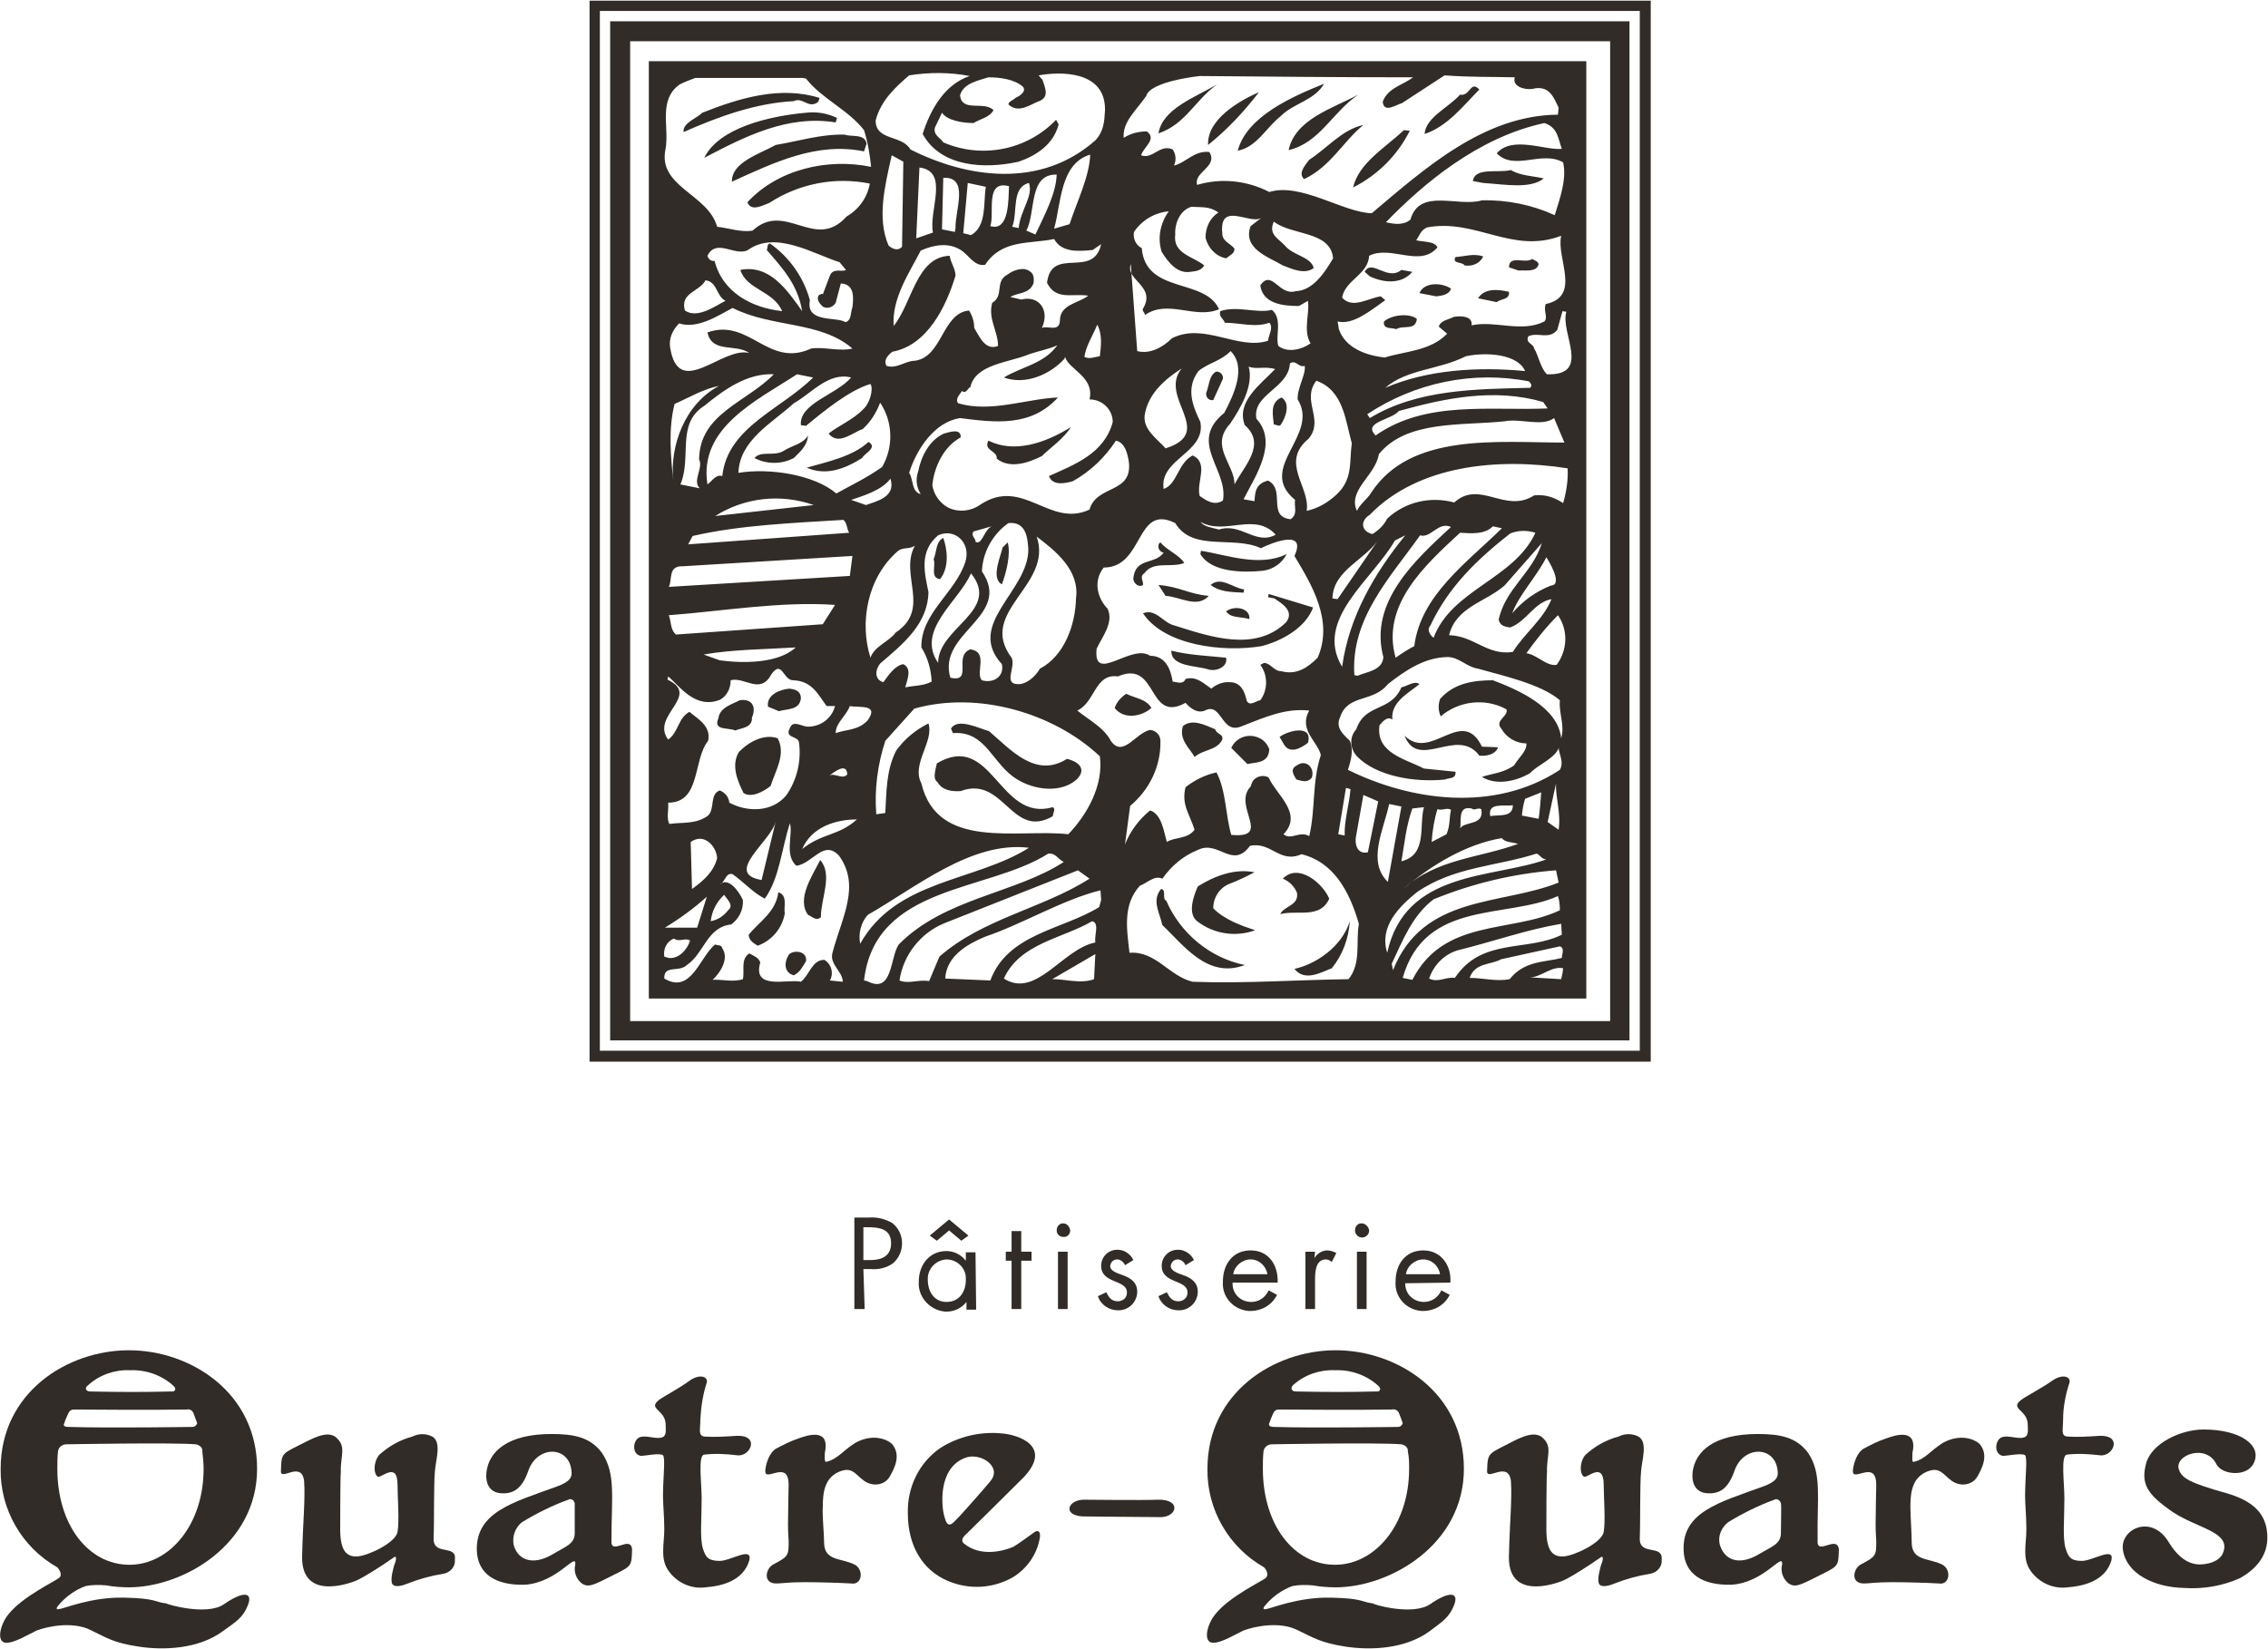 <?xml version="1.0" encoding="utf-8"?>
<!-- Generator: Adobe Illustrator 27.6.1, SVG Export Plug-In . SVG Version: 6.00 Build 0)  -->
<svg version="1.1" id="_レイヤー_1" xmlns="http://www.w3.org/2000/svg" xmlns:xlink="http://www.w3.org/1999/xlink" x="0px"
	 y="0px" viewBox="0 0 352 256" style="enable-background:new 0 0 352 256;" xml:space="preserve">
<style type="text/css">
	.st0{fill-rule:evenodd;clip-rule:evenodd;fill:#312C27;}
	.st1{fill:#312C27;}
</style>
<g id="logo_footer">
	<path id="_パス_12" class="st0" d="M107.1,146c-0.4,1.4-1.8,2.9-3.3,2.7l-0.7-0.2c-0.2-1.2,0.4-2.4,1.5-2.8
		C105.5,146.3,106.3,145.5,107.1,146 M125.1,149.2c-0.5,0.8-0.9,1.7-1.9,2.2c-1.5-0.4-1.6-2-0.7-3.3
		C123.4,147.4,125.3,147.7,125.1,149.2L125.1,149.2z M103.2,144c2.3-1.4,4.5-3,6.5-4.8l-1.5,4.8H103.2z M113,141.3
		c-0.7,0.9-1.6,1.5-2.7,1.7c0.2-1.6,0.9-3,2.1-4.1C112.8,139.6,114,140.5,113,141.3L113,141.3L113,141.3z M121.8,141.8
		c-0.4,2.3-2,4.2-4.2,5c-0.7-0.4-1.4-0.9-1.4-1.7c1.7-2.1,4.2-3.5,4.6-6.6C122.3,139,121.6,140.7,121.8,141.8L121.8,141.8z
		 M111.3,133.2c-0.5,2.1-2.1,3.5-3.9,4.8l-0.2-7.3C109.3,129.2,111.2,131.4,111.3,133.2L111.3,133.2z M127.4,142.4
		c-0.8,0.6-1.3-0.1-2-0.4c-1.8-2.5,0.7-6.1,1.9-8.5C129.3,135.8,127.4,139.4,127.4,142.4L127.4,142.4z M118.2,136.6
		c-6-1,1.5-6,2.2-9.1L118.2,136.6z M123.6,134.4c2.6-0.4,4.2-4.1,6.6-1.6c3.4,4.7,0.5,9.5-1,15.1c-0.5,1.8,1.6,2.9,1.6,4.5l-2-0.2
		c0.6-1,0.3-2.4-0.7-3.1c-0.1-0.1-0.2-0.1-0.3-0.1c-1.8,0.1-2.2,2.4-3.5,3.4c-2-0.5-7.6,1.4-6.3-3c-0.3-0.8-1-1-1.7-1.4
		c-1.4,0.9-0.7,2.6-1,4c-1.5,0.5-3.2,0-4.7,0.1c1.2-1.1,2.6-3.3,1.5-4.9c-0.1-0.6-0.8-0.4-1.1-0.6c-2.4,1.9-3.7,7.8-7.9,5.3
		c-0.1-2.2,2.3-0.9,3.5-2.1c2.7-1.8,3.1-5.9,6.9-6.3c1.2-0.9,1.9-2.3,1.8-3.8c-0.7-1.5-2.3-3.6-3.6-2.4c0.9-0.4,0.9-1.9,2-1.6
		c1.6,1.1,3.2,2.9,5,3.8c2.3-3.2,2.6-7.8,3.9-11.7C123.1,129.6,121.7,132.7,123.6,134.4L123.6,134.4L123.6,134.4z M133,127.2
		c-2.9,2.6-5.4,2.1-8.5,4.6C126,128.3,129.8,127.2,133,127.2C133,127.2,133,127.2,133,127.2z M241.6,103.2c-1.5,0.3-3.1-1.6-4.7-1.8
		c1.5-2.1,3.1-4.1,4.9-5.9C243.4,97.8,243.3,100.9,241.6,103.2C241.6,103.2,241.6,103.2,241.6,103.2z M206.8,92.9
		c0.1-4.5,5.3-6,7.4-9.5l-6.6,9.6L206.8,92.9L206.8,92.9L206.8,92.9z M208.3,103.5c-4.4-7.3,4.7-13.5,8.2-19.6l1.6-0.8
		C213.4,88.9,209.4,95.6,208.3,103.5L208.3,103.5z M240.7,90.9c-2.3,0.9-4.4,2.4-6,4.3c1-2.8,3.8-5.7,5.3-8.7
		C240,86.5,242.8,90.8,240.7,90.9C240.7,90.9,240.7,90.9,240.7,90.9z M225.2,81.8c-5.4,5-12.8,11.6-10.5,20.2
		c-0.1,2.1-2.7,2.3-4,2.9l-0.5-0.1c-0.6-8.8,5.6-15.2,10.2-21.7C222.1,83.6,223.2,80.9,225.2,81.8C225.2,81.8,225.2,81.8,225.2,81.8
		z M232.6,96.2c0.2,0.9,0.9,1.1,1.8,1.2c2.6-1,3.7-3.9,6.4-4.4c-1.3,3.2-4.2,5.3-6,8.2c-4,0.6-6-2.5-9.9-2.6
		c1.1-4.4,5.6-5.1,8.6-7.7l5.8-6.6C237.9,88.9,233.6,91.4,232.6,96.2L232.6,96.2L232.6,96.2z M233.1,82
		c-5.5,5.4-12.6,10.4-13.6,18.3c-1,0.5-1.9,1.1-2.9,1.8c-2.3-8.2,4.6-14.4,10-19.4c1.8,0.1,3.8,0.3,5.1-1
		C231.7,81.7,233.1,82,233.1,82z M238.3,82.7c-3.3,7.2-13,8.8-15.8,16.3c-0.3-0.2-1.2-1.1-0.5-1.9c2.8-6,7.3-10.3,12.4-14.3
		C235.7,82.3,237,82.3,238.3,82.7L238.3,82.7L238.3,82.7z M242.5,151.1l-0.2,0.9l-5.1-0.3c1.8,0.2,3.5-1.8,5.4-1.4L242.5,151.1
		L242.5,151.1L242.5,151.1z M242.4,148.7c-2.7,0.7-5.8,0.4-8.1,3.3c-2.1,0.4-4.1-0.2-6.2-0.2c0.8-2.4,3.3-2,4.9-2.9l9.1-2
		C242.9,147.2,242.4,148.1,242.4,148.7L242.4,148.7L242.4,148.7z M242.4,145.1c-5.5,2.7-12.4,0.4-16.6,6.7c-1.4-0.2-2.6,0.8-4,0.1
		c0.8-2.3,2.6-4,4.9-4.5c5.2-1.3,10.3-3.1,15.6-4L242.4,145.1z M242.1,141.3c-7.6,3.6-18,1.2-22.9,10.8l-1.5-0.3
		c3.5-12.2,16-9.1,24.1-12.7C242,139.7,242.1,140.5,242.1,141.3L242.1,141.3L242.1,141.3z M241.9,137c-8.9,3.6-21,1.8-25.7,13.6
		l-0.2-1c1.7-3.6,3.2-7.5,6.5-10c6.1-2.5,12.5-4,19-4.5L241.9,137z M240,133.4c-8.2,3-21.9,1.6-24.7,14.5c-1.3-4.1,1.9-7.2,4.6-9.4
		c5.8-4,12.4-4,18.6-6C239,132.7,239.3,133.4,240,133.4L240,133.4L240,133.4z M235.6,131c-6,2.2-12.7,2.3-17.8,7
		c4.3-3.7,9.8-7,15.3-7.9C233.6,130.8,234.7,130.7,235.6,131L235.6,131z M169.8,152c-2.1,0.8-4.9-0.1-6.5,0l6.7-3.9L169.8,152z
		 M170,146.3c-5.1,1-9.2,8.8-14.2,5.6c2.5-5.5,9.1-6.2,13.7-8.9C170.7,143.3,169.8,145.2,170,146.3L170,146.3L170,146.3z
		 M170.9,139.7l-0.3,1.1c-5.6,3.5-14.2,4.1-16.9,11.4l-7-0.3c0.2-3.6,3.6-5.4,6.2-6.5c5.9-2,11.9-5.7,17.9-7.2L170.9,139.7z
		 M169.1,136.4c-7.2,4.6-16.6,6.2-23.3,12.1l-1.6,3.8c-1.7-0.3-3.1,0.5-4.6-0.1c0.6-4,3.3-7.4,7-8.9l20.7-8.2L169.1,136.4
		L169.1,136.4L169.1,136.4z M165.1,133.8c-7.5,4.9-18.5,5.6-25.6,12.8c-1.4,2-0.9,7.8-4.9,5.7l-0.5-0.1
		c1.7-14.9,19.2-13.7,28.6-19.7C163.9,132.4,164.2,133.4,165.1,133.8L165.1,133.8z M159.7,131.6c-8.4,5.3-20.6,4.9-26.2,14.9
		c-0.3-1.6,0.1-3.3,1.2-4.5C142.1,137.8,150.8,130.5,159.7,131.6L159.7,131.6z M215.4,136.9c-3.3-3.2-0.6-8.2,0.2-12.1l1.9,0.4
		L215.4,136.9L215.4,136.9L215.4,136.9z M217.5,133.7c0.5-2.8,0.7-5.4,1.7-8.2l1.8-0.2C220.2,128.1,221.6,132.7,217.5,133.7
		L217.5,133.7z M212.3,132.3c-1.8,0.4-2.1-1.5-1.8-2.7l1.1-6.2l2.3,1L212.3,132.3z M225.2,125.7c-0.3,1.3-0.1,2.4-0.7,3.8l-2.3,1.2
		c0.1-1.7,0.4-3.5,0.9-5.1C223.8,125.9,224.5,125.3,225.2,125.7C225.2,125.7,225.2,125.7,225.2,125.7z M209.6,122.5
		c-0.2,2.5-1,4.9-0.9,7.2l-1-0.2l1.2-7.2C208.9,122.3,209.6,122.5,209.6,122.5z M229.9,125.6c0.5,2.6-2.5,1.8-3.3,3
		c0.3-0.9-0.5-3.6,1.8-3.1C228.9,125.9,229.3,125.3,229.9,125.6L229.9,125.6z M234.8,125c0,2-2.3,1.4-3.5,1.7
		C230.8,124.5,233.5,125.2,234.8,125L234.8,125z M238.8,127.1l-2.6-0.5c0.1-0.9,0.2-1.7,0.5-2.6l2.5-1
		C239.1,124.4,239,125.7,238.8,127.1z M241.9,128.8l-1.7-1.2l1.3-6C241.4,123.9,242.3,126.2,241.9,128.8L241.9,128.8z M232.5,116
		c-0.4,1.2-2,1.4-2.9,1.3c-3.4-4.6-9.5,2.4-11.6-3.1c4.1,4.1,8.9-4.7,12,1.7L232.5,116z M220.3,106.2c-1.7,1.4-4.5,2.8-4.2,5.5
		c-0.8-0.6-1.6,0.4-2,0.9c-0.6,4.3,4,5.2,6.9,6.7l4.9,0.5c0.1,1.2-1.1,0.9-1.6,1.2c-4.7,0.5-10.7-0.5-13.7-3.6
		c-1.1-1.2-1.2-3-0.1-4.2c1.4-4.1,5.3-2.6,7-6.5C218.4,106.5,219.6,105.6,220.3,106.2L220.3,106.2L220.3,106.2z M229.4,103.8
		c3.9,1.1,9.8,2.4,12.7,4.9c-0.2,2.1,0.8,3.8,0.2,5.9c-0.5-4.9-6.9-7.6-10.6-9c-2.9,0-6,0.4-8.2,2.9c-0.3,0.9-0.3,1.8,0.1,2.7
		c2.8-2.4,6.9-2.9,10.2-1.1c0.4,1.1-1.9,1.7-0.8,3c0.8,1.4,2.3,2.3,3.9,2.3c0.1,1.2-1.2,2.2-1.9,3.4c-1.6,1.2-3.6,1.3-5,1.8
		c2.1,1.3,5.1,0.8,7.5-0.6c1-1.2,4-2.3,4.5-4.1c-0.4,0.6,0.9,2.2,0.1,3.6c-10.2,6.7-23.2,4.8-32.9,0c0.5-1.5,0.9-3.1,0.3-4.5
		c-1-1-2.3-2-1.5-3.7c1.2-3.6,5.1-2.2,7.4-5.1c2.8-2.2,5.7-4.1,9.1-4.2C226.4,101.9,227.5,103.5,229.4,103.8L229.4,103.8
		L229.4,103.8z M181,139.8c2.2,5.1,6.8,8.9,12.2,10c-5.8,2.2-9.5-3.1-12.8-6.2c-0.4-1.9-1.7-3.8-0.2-5.6
		C181.1,138.1,180.3,139.6,181,139.8L181,139.8z M206.7,150.3c-1.8,0.7-4.2,2.1-5.8,0.1c3.2-0.7,7.3-3.3,8.6-7.4
		C209.3,145.7,208.4,148.2,206.7,150.3L206.7,150.3L206.7,150.3z M194.7,135.4c-1.3,0.7-2.6,1.3-3.9,1.8c-1.5,0.6-2.5,2.1-2.5,3.8
		c1.8,1.8,4.4,2.7,6.5,3.4c-3,1.1-6.4,0.6-9-1.4c-1.5-1.2-0.6-3.8,0.1-5.4C188.6,135.9,191.7,134.8,194.7,135.4L194.7,135.4
		L194.7,135.4z M206.3,139.5c-1.4,3.2-5,1.7-7.6,2.4c0.6-1.3,2.9-1.3,2.6-3.3c-0.4-1-1.2-1.8-2.2-2.2
		C201.5,133.9,205.3,137.1,206.3,139.5L206.3,139.5z M210.9,143.4c-0.5,2.9,0.4,6.1-1.6,8.6c-8.1,0.1-16.1,0.7-24.2,0.4
		c-3.7-0.9-5.7-4.8-9.8-4.5c-0.4-3.6-1.1-7.4,1.6-10.4c1.1-0.4,2.3-1.7,3.5-1.1c1.4-2,3.3-3.6,5.6-4.5c3.1-1.5,5.3,3.1,8-0.6
		c3.3-0.7,4.6,2.8,8,1.3C206.9,133.8,209.4,138.2,210.9,143.4L210.9,143.4z M203.6,120.7c-0.7,0.9-1.6,0.5-2.4,0.3
		c-0.4-0.7-1.1-1.6,0.1-2.2C202.7,117.8,204.1,119.2,203.6,120.7L203.6,120.7L203.6,120.7z M197,116.3c-0.1,2.2-2,2-3.4,2.3
		l-2.5-2.5c0.7-1.6,2.6-2.3,4.2-1.6C196.1,114.8,196.7,115.5,197,116.3C197,116.3,197,116.3,197,116.3z M189.7,114.8
		c-0.8,1.7-2.9,1.5-4.3,2.7c-0.7-1.3-2.5-2.7-1.8-4.8c1.5-1.2,3.5-0.1,5,0.5C188.8,114,189.9,113.9,189.7,114.8
		C189.7,114.8,189.7,114.8,189.7,114.8z M203,115.3c-1,0.8-2.8,1.8-3.7,0.3l-0.7-1.2C199.7,113.5,203.8,112.3,203,115.3
		C203,115.3,203,115.3,203,115.3z M178.7,109.9c-1.6,1.4-4.3,1.8-5.7,0c0.3-0.9,1-1.7,1.8-2.2C176.2,108.4,177.9,108.5,178.7,109.9
		L178.7,109.9z M203.2,110.3c-1.7,3,1.3,4.8,1.8,6.9c-1.4,4.3-0.8,8.3-1.8,12.6c-1.5-0.9-2.8,0.7-4-0.3c3.1-3.2-1.1-6.1-2.3-8.8
		c-0.8-0.5-2-0.2-2.5,0.6c-0.1,0.2-0.2,0.5-0.3,0.8c-2.9,3,3.5,8.1-3,7.5c-0.9-3-0.8-6.9-2.3-9.7c-1.8,0.4-3.4,1.2-4.8,2.3
		c-0.7,2.7,0.7,4.3,1.4,6.6c-1.1,1.5-3.1,1.1-4.3,1.9c-0.5-1.7-0.8-4.3-2.6-4.9c-1.7,1.4-3.1,3.2-3.9,5.3l0.8-6
		c3-2.5,4.8-6.2,4.7-10.1c0-0.9-0.7-1.6-1.6-1.7c-2.3,0.5-4.2,4.4-6.1,1.7c-1.1-2.1-3.5-3.3-5.2-4.7c2.8-1.3,2.7-5.8,6.3-5.3
		c6.3-2.7,4.5,7.4,10.5,4.1c0.7,0.8,1.8,1.7,3,1.2c2.7-1.4,2.5,3.9,5.8,2.4C196.4,111.3,199.5,109.9,203.2,110.3L203.2,110.3
		L203.2,110.3z M198,83c-3.1,1.7-5.4-1.9-8.8-0.8c-1.1-0.3-2.3-0.4-2.9-1.2C190.1,83.2,194.7,79.4,198,83L198,83z M190.3,102.1
		c0.3,1.5-1.7,2.2-2.8,1.8c-1.9-0.6-5.8-0.4-5.7-2.9C184.5,101.7,187.5,101.8,190.3,102.1L190.3,102.1z M193.9,96.1
		c-1.2-0.4-2.9-0.1-3.6-1.2C191.6,93.9,194.1,94.4,193.9,96.1L193.9,96.1z M187.6,92.5c-1.8,2-4.5,0.1-6.7,0l-1.1-1.7
		C183.2,91.1,184.4,92.2,187.6,92.5L187.6,92.5z M203.8,94.3c-1.2,3.2-4.9,5.2-8,6c-6,1-15.1-0.1-18.4-5.1c2-0.8,3.1,1.5,4.9,1.9
		c5.4,1.7,12.5,4.2,17.3-0.5c1.4-1.8-0.8-3-1.8-3.7l-1-0.2l0.1-0.5C196.9,92.2,203.8,94.3,203.8,94.3z M193,92
		c-1.9-0.1-3.7-0.1-5.1-1.2c1.6-1.4,3.5,0.5,5.2,0.7L193,92L193,92L193,92z M183.8,87.4c-2.1,0.8-4.8-0.4-6.2,1.6
		c-0.8,0.5-0.1,1.2-0.2,1.8c-0.6,0.5-1.6-0.3-1.5-1.1c0.4-3.2,3.3-2,4.7-3.9c-0.5-0.1-0.9-0.6-0.8-1.1c0-0.2,0.1-0.4,0.3-0.5
		C181.2,85.5,183,86.1,183.8,87.4L183.8,87.4z M199.7,86c-0.7,1.4-2.1,2.4-3.7,2.6c-3,0.3-8,0.3-9.7-2.6l0.1-0.5
		C190.3,86.1,195.5,88.1,199.7,86L199.7,86L199.7,86z M200.9,86.3c2.7,4.5,6.1,10.1,3.6,15.8c-1.6,1.6-3.3,2.7-5.6,2.1
		c-1.2,0-1.6-1.2-2.7-1.3l-0.6,0.3c1.2,1.6,1.2,3.9,0,5.5c-0.7,0.1-1.6,1-2.1,0.1c-0.3-1.4-0.9-2.9-2.6-2.9c-1-0.1-2.1,0.3-2.9,1
		c-1.2-0.8-2.3-2-4-1.5c-0.4,0.9-1.2,0.5-2,0.4c-0.3-1.9-1.1-4-3.5-4c-2.9-2-8.9,4.5-8.3-1.1c0.9-1.9,2.7-4.1,1.7-6.2
		c-1.7-1.8-2.2-4.4-0.6-6.4c6.3,0,4.9-10,11.1-6.9c2.7,4.5,9,1.9,13.3,3.9C197.3,84.3,202.9,82,200.9,86.3L200.9,86.3L200.9,86.3z
		 M201.4,62c3.5,5.6-6.5,10.6-0.4,15.6c-0.2,1,0.5,2.2-0.7,3c-3.7-0.4-0.7-4.6-3.5-6c-1.9,0.5-2,1.7-2.1,3.2l-1.7-0.3
		c1.9-3.7,5.4-8.8,2-12.5c-0.7-3.8,5-4.7,5.2-8.6c1-0.6,1.3,0.7,2.3,0.4C202.7,58.1,201.3,60.3,201.4,62L201.4,62z M190,64.1
		c-5.7,4.6,0.7,8.8-0.2,13.6c-1.4,0.9-2.7-0.1-3.6-0.7c-0.6-2.1,1.5-5.1-1.1-6.3c-2.3,1.2-2.4,4.5-4.5,5.2
		c-0.7-4.7,6.6-5.6,5.7-10.4c-1.2-2.5-2.3-5.2-0.3-7.9c1.6-1.3,3.4-1.5,5-3.1C193.5,57,191.5,61.3,190,64.1L190,64.1L190,64.1z
		 M197.9,57.3c-2.3,2.4-6.1,5.1-4.7,8.7c3.4,3-0.1,6.3-1.6,9.2c0-3.2-3.9-5.9-0.7-9.4c1.7-2.5,3.7-6,2.9-8.9
		C194.9,57.4,196.4,56.8,197.9,57.3C197.9,57.3,197.9,57.3,197.9,57.3z M209.8,68.8c-0.4,3,0.2,5.6-2.4,8c-1.3,1.2-2.8,2.1-4.6,2.5
		c0.6-3.7-4.2-7.5,0.3-11.2c2.5-3-1.2-5.9,1.2-9C208.5,60.6,208.8,65.2,209.8,68.8L209.8,68.8z M180.9,69.6c-1.3-1.5-3.7-3-3.2-5.4
		c0.6-3.2,3.2-5.4,5.7-7C179.7,61.7,188.8,67.1,180.9,69.6L180.9,69.6z M236.7,57.6c-7.4-0.7-15.2-0.2-21.7,2.6
		c3.3-2.9,8.4-2.8,12.5-4.9C230.8,54.6,235.6,55,236.7,57.6C236.7,57.6,236.7,57.6,236.7,57.6z M237.5,60.2
		c-8.4,0.2-17.5,0.2-24.9,4.7l-0.4-0.6c7.4-4.9,16.4-6.8,25.1-5.1C237.5,59.5,237.9,59.7,237.5,60.2L237.5,60.2L237.5,60.2z
		 M240.2,63.4c-8.9,0.4-18.9-1.3-26.7,4.2c-2.1-2.1,2.5-2.4,3.6-3.8c7.2-2,14.8-3.6,22.4-1.4L240.2,63.4z M242.8,68.7
		c-10.3,0-23.9-1.6-30,7.8c-0.6,1-1.7,1.7-2.2,2.8c-1.5-3.2,2.9-5.5,3.4-8.8c4.3-5.3,12.8-4.4,19.5-5.1c2.5-0.5,5.8,0.9,7.7-0.5
		C241.2,64.9,242.8,68.7,242.8,68.7z M243.3,72.7c0.1,1.8-0.2,3.7-0.7,5.4c-1.3-0.9-2.9-1.4-4.5-1.2c-4.5,2.9-8.4-2.5-12.4,1.1
		c-3.7-1-7.6-0.1-10.4,2.5c-0.5,1-1.3,1.8-2.3,2.4c-1.7-0.4-2-2-0.4-3C220.1,72.2,232.4,71,243.3,72.7L243.3,72.7L243.3,72.7z
		 M166.2,66.3c-1.1,1.8-3.2,3.2-4.5,4.5c-2.2,1.1-5,2-7,0.4c0.1-1.3-2.1-1.2-1.3-2.8C157.4,70.4,162.2,68.8,166.2,66.3L166.2,66.3z
		 M164.1,53.6c-2.1,2.9-5.5,3.3-8.3,5c3.3,1.2,7.1-0.4,9.4-2.9l0.1-0.3c0.6,2,4.6,3.1,3.8,6.6c2,0,3.6,1.6,3.6,3.5l0,0
		c-1.3,4.9-5.9,6.6-9.9,8.4c0.6,1.6,2.6,1.1,3.7,0.8c2.7-1.5,5-3.7,6.7-6.3c1.4,0.3,1.8,2,2,3.3c0.6,5-5,3.5-6.1,7.4
		c-6.2,2.9-10.3-5.1-16.9-0.8c-1.5,1.1-3.6,1.3-5.2,0.4c-1.2-0.7-2.1-2-2.3-3.4c0.3-2.9,1.8-6,4.4-7.4c0.1-1.5-1.8-0.8-2.6-0.6
		c-2.2,1-3.5,3.4-4,5.9c-0.4,1.1-0.3,2.4,0.4,3.5c-1.5-0.4-1.1-2.3-1.8-3.3c1.2-3.8,4-7.9,7.9-8.5c5.5,0.7,11,1.4,15.2-3.2
		c-4.9,0.2-10.4,2.4-15.5,0.9c-0.5-0.7,0.3-1.4,0.6-1.9c0.7,0.5,0.9-0.5,1.3-0.6c0.8-3.6,6-3.8,9.1-5.1
		C161.1,54.5,162.8,54.2,164.1,53.6L164.1,53.6L164.1,53.6z M159.6,85.3c0,6.5-9.8,11.6-4.1,17.8c0.4,2-1.4,3-3.1,2.5
		c-1.1-1.1,1.1-4.4-1.8-4.8c-2.7,1,0.5,5.2-3.1,4.4c-2.1-7,9.7-9.5,4.9-16.5c0.1-3,1.7-5.8,4.1-7.5
		C159.3,80.9,159.5,83.6,159.6,85.3L159.6,85.3L159.6,85.3z M151.4,84.1c0.1-0.5-0.8-0.9-0.3-1.6l2.8-0.8
		C152.7,82.3,152.4,84.7,151.4,84.1L151.4,84.1z M167,92.9c-0.1,4.1-1.8,8.9-5.6,10.9c-0.7,1.2-2.1,2.5-3.5,2.4
		c-2.2-0.1-0.2-2.7-0.9-4.1c-5.4-7.2,6.5-11.2,3.9-18.8C163.8,85.5,167.6,88.5,167,92.9C167,92.9,167,92.9,167,92.9z M155.5,90.7
		c-1.8-0.9-0.1-4.6,0.1-5.7l0.8-0.8C156.9,86,156.2,88.8,155.5,90.7L155.5,90.7L155.5,90.7z M149.8,87.3c-1.6,4.8-6.9,7.9-6.8,13.2
		c1,1.6,1.5,3.4,1.6,5.3c-1.3,0.7-2.7,0.6-4.1,0.9c0.3-1.2,1.1-2.9-0.3-3.6c-1.3,0.2-2.3,1.7-3.1,2.8c-1.4-0.4-1.3-1.9-0.5-2.9
		c3.5-3,7.4-6.1,7.5-11.1c-0.6-2.9-1.5-6.3,1.5-8.8C148.2,81.9,150.8,84.3,149.8,87.3L149.8,87.3L149.8,87.3z M145.9,89.9
		c-1.6-0.2-0.6-2.1-1-3.1c0.5-1.1,0.3-2.7,1.5-3.3C147,85.2,147.4,88,145.9,89.9L145.9,89.9z M142,84.7c-2.5,4.5,2.6,9.8-3,13.5
		c-1,1.4-3.3,2.1-3.9,3.9c-1.7-5.3-0.6-12.4,4.3-16.6C140.2,84.9,141.2,85.3,142,84.7L142,84.7L142,84.7z M145.6,102.9
		c-3.5-5.1,3.2-9.5,5.1-13.9C155.4,94.8,145.6,97.4,145.6,102.9L145.6,102.9z M128.3,109.6h1.3c-0.5,1.9-2.2,3.2-4.2,3.2
		c-1,0-2.3-1.1-2.8,0.2c-0.9,1.6,1.2,1.2,1.4,2.2c0.4,2.9-0.3,5.9-2,8.3c-2.2,2.6-6,2.6-8.8,1.1c-0.1-0.9-0.7-1.6-1.5-1.9
		c-1.6,0.6-0.7,2.8-1.8,3.9c-1.9,1.4-4,1-6,1.3c-0.5-0.8-0.1-2.2-0.2-3.3c5.1,0,3.8-6.6,6.2-9.6c0.5-2.3-1.6-3.4-2.9-4.5
		c-1.8,1-1.7,3.2-3.3,4.3c-2.8-3.7,5.2-6.8-0.1-9.3l0.1-0.5c1.7,1.4,4.2,5.2,8.1,3.6c1-0.6,1.6-1.7,1.6-3c2.1-0.6,4.6,2.3,6.3-0.9
		c1.7-2.4,1.8,0.9,3.4,0.9C126.1,105.7,127,107.9,128.3,109.6z M124.3,108.4c-0.2,1.9-2.2,1.6-3.4,2l-1.7-0.7
		c-0.3-1.9,2-2.7,3.3-2.8C123.5,107,124.3,107.3,124.3,108.4C124.3,108.4,124.3,108.4,124.3,108.4z M134.6,111.9
		c-1.5,1.5-3.2,1.3-4.9,1.9c0-1.6,1.6-2.6,2.2-4.2C133.3,109.9,136.6,109.2,134.6,111.9C134.6,111.9,134.6,111.9,134.6,111.9z
		 M116.7,111.4c0.1,1.6-1.7,1.6-2.6,2c-0.9-0.5-3.5,0.1-2.6-1.9c0.2-1.7,2.2-2.2,3.3-2.8C116.8,108.4,117.4,109.8,116.7,111.4
		C116.7,111.4,116.7,111.4,116.7,111.4z M119.6,122c-1.1,0.9-3,1.9-4.2,1.1c-0.9-1.8-2-4.3-0.7-6.4c1.7-1.7,4-2.8,6-2.1
		C122,117.1,120.4,119.5,119.6,122C119.6,122,119.6,122,119.6,122z M131.5,120.2c-0.7,0.9-2-0.3-2.8,0.2
		C129.3,120,131.4,118.2,131.5,120.2L131.5,120.2z M123.5,100.5c-2.7,2.5-8.1,2.5-11.8,2l-2.5-0.9
		C113.8,100.8,118.7,100.8,123.5,100.5L123.5,100.5z M129.6,93.9l-1.9,3l-22.8,1.6c-0.9-0.8-0.7-2-1.1-3
		C111.9,94.9,121.2,93.3,129.6,93.9L129.6,93.9z M131.9,89.4l-28.1,1.7c0.6-1.1-0.2-3.3,2.2-3.2l26.3-1.6L131.9,89.4z M130.9,80.7
		c0.6,0.5,0.5,1.4,0.9,2l-25,1.8l0.7-1.3C114.9,81.5,122.9,81.2,130.9,80.7L130.9,80.7L130.9,80.7z M126.3,78.4L111,80.1
		C115.6,77.2,121.2,76.6,126.3,78.4L126.3,78.4z M153,29c-0.4,2.4,0.2,6.1-2.3,7.5l-1.2-0.3l0.7-7.8C150.2,28.4,153,29,153,29z
		 M148.3,35.4l-0.1,0.6l-2-0.4l0.2-8C150.5,27.4,148.2,32.7,148.3,35.4L148.3,35.4L148.3,35.4z M153.7,35.1c0.7-2-0.9-7.2,2.9-6.2
		C156.5,30.8,156.7,36,153.7,35.1z M144.8,36.1l-2.6,0.9l0.5-11C147.4,26.6,144.1,32.7,144.8,36.1C144.8,36.1,144.8,36.1,144.8,36.1
		z M140,38.3c-0.7,0.8-1.7,0.2-2.1-0.2c-1.8-4.2-0.6-9.1,0.5-14l1.8,1L140,38.3z M158.1,35.4l-1-0.2c0.9-2.2-0.2-6.1,2.6-6.8
		C160.4,30.5,158.4,32.5,158.1,35.4L158.1,35.4z M160.7,36.4l-1.4-0.6c1.5-2.9,0.3-8.8,4.7-8.7C163.9,30.1,162.1,33.4,160.7,36.4
		L160.7,36.4z M166,34.8l-2.4,0.7c1.1-3.9,0.9-10.1,5.6-11.5C169.1,27.4,167.1,31.4,166,34.8L166,34.8L166,34.8z M171.5,17.1
		c-0.1,1.8-0.2,3.2-1.4,4.6c-8.6,7.7-20.1,5.9-28.8,1.5c-1.3-2.3-5.4-1.3-5.4-4.5c0.8-3.1,3.1-5.2,5.2-7c3.1-0.5,6.3-0.5,9.4,0.1
		c-3.9,1.3-6.1,5.2-7.3,9c2.8,5.1,9.5,5.5,14.9,4.3c2.6-0.9,5.4-2.6,6.2-5.8l-0.4-0.7c-4.5,4.7-11.5,6.1-17.5,3.5
		c-0.4-0.7-1.6-1.1-1.3-2.3l1.1-2.3c0.8,1.2,3.2,1.6,4.9,1.6c1.1-0.7,2.4-0.8,3.1-2c-1.5-1.5-4.9,0.4-5.2-2.3
		c0.5-1.9,2.9-2.3,4.4-2.8c1.8,0,4.1,0.3,5.4,1.5c0.5,0.7-0.5,1.4-1.2,1.7c-0.4,0.4-1,0.5-1.1,1c1.6,1.5,3.4,0,5-0.6
		c1.4-0.7,0.6-2.2,0.3-3.2l-0.6-0.7C164.5,11.1,171.6,10.9,171.5,17.1L171.5,17.1L171.5,17.1z M170.7,55.3c-0.8,0.1-1.6,0.5-2.4,0.1
		c0.2-1.6,1.3-3.3,2-5C171.1,51.9,170.9,53.6,170.7,55.3L170.7,55.3z M162.5,43.9c1.4,2.8,3.9,1.6,6.4,2c-1.5,1.2-4.4,1.3-4.4,3.9
		c-0.1,1.8-1.9,0.7-2.8,1.1c1.3-2.8-0.5-5.1-3.2-4.4l-1.7-0.4c1.1-0.7,2.9-0.4,3.6-2.1c0.1-0.7,0.1-1.5-0.6-1.9
		c-0.9-0.7-2.5-0.2-3.4,0.5c-2.1,1.1-0.5,3.3-2.4,4.4c-0.7,2.5,0.9,4.4,0.9,6.7c-2,0.8-2.9-1.5-3.7-2.8c0-1-0.3-1.9-0.8-2.7
		c-4.2,0.4-4.1,7.2-8.4,7.8c-1.5,0-2.8,1.3-4.4,0.8c-0.5-0.8,0.1-1.6,0.9-2.2c5.4-1,8.3-6.9,9.8-11.8c0-1.1-0.8-2.1-0.9-3.1
		c-5.2,0.2-5.8,7.3-8.7,10.9c-0.3-4.3,2.4-8.2,4.2-11.7c2-0.9,4.3-1.3,6.2-0.1c1.3,0.8,2.1,2.6,3.8,2.3c2.6-4,7-3.2,10.7-4
		c1.2,2.2,4,1.9,6,1.7l1.3-0.9C169.7,43.4,163.2,38.1,162.5,43.9L162.5,43.9L162.5,43.9z M194.1,35.1c-1.3,3.5,2.8,4.8,5,6.1
		c1.3,0.5,3.4,1.5,4.8,0.4c-0.5-1.8-3.2-1.9-4.5-3.5c-1-1.1-2.6-1.7-1.7-3.7c2.8,2.2,8.8,1.4,9.2,5.7c-1.3,2.2-3.1,5-5.8,5.1
		c-2.6,0.8-3.7-3.5-5.5-0.9c0.4,2.9,3.6,3.2,6,3.2l1.4-0.8c0.3,1.9-0.8,4.6,0.4,6.6c-1.4,1-3.6,1.5-5,0.4c-0.5-1.5,0.7-4.2-1-5.6
		c-2.3,0.6-5.4-0.7-8,0.2c-0.3,0.8,0.5,1.2,0.7,1.8c2.3,0,4.7,0.8,6.9,0c0.7,0.7-0.1,1.9-0.2,2.8c-4.7,1.5-9.9-2.9-14.9-0.4
		c-1.5,1.5-3.5,2.5-5.4,2l-1-13.5c-0.9,2.5,4,3.4,1.9,6.9c-0.2,0.4,0.3,0.6,0.3,1c3.6-2.5,7.8,0.7,11.5-0.9
		c-2.2-4.9-11.4-2.3-12-9.5c-0.9-0.4-1.4-1.5-1.2-2.5c1.2-1.8,3.2-3,5.4-3.2c-1.3,1.8-1.8,4.1-1.1,6.3c1,1.6,2.4,3.4,4.4,3.1
		c0.7-0.1,1.7-0.1,2.2-1c-1.7-1.4-4.9-1.8-4.5-4.8c-0.1-1.8,0.8-3.8,2.5-4.3c1.6,0.1,2.9-0.1,4.2,0.9c-1.3,0.8-2,2.3-2,3.9
		c0.4,1.6,1.6,2.9,3.2,3.2c0.6-0.5,1.3-0.7,1.3-1.5c-0.6-0.8-1.9-1.1-1.9-2.4c-0.5-5.1,4.4-1.2,6.1-2.4L194.1,35.1L194.1,35.1
		L194.1,35.1z M132.1,58.6c-2.3,2.7-8.1,4-7.8,7.4l0.8,0.1c2.9-2.4,6.7-5.5,10-6.5c0.5,0.8-0.1,3-1.1,3.9c-1.5,1.6-3.9,2.6-5.4,3.8
		c1.5,1.9,3.6-0.1,5.3-0.7c1.2-1.1,2.1-2.5,2.7-4.1c2,3,2.1,6.9,0.3,10c-2.6,1.8-4.2,2.5-7.1,4.1c-3.4-2.9-10.3-4-15.2-3.2
		c0.2-5.1,5.2-7.7,8.6-10.8C125.9,61.1,128.6,57.7,132.1,58.6C132.1,58.6,132.1,58.6,132.1,58.6z M126.2,58.6
		c-4.9,4.9-13.3,7.7-14.1,15.3c-1-0.3-1.5,0.7-2.3,1.3c-1.4-8.8,7.6-13,13.9-17.1C123.7,58.1,126.2,58.6,126.2,58.6z M120.1,58.1
		c-4.3,4.4-11.5,6.1-11.6,13.2c0.7,1.4-1.1,3.3,0.1,4.5l-3-0.6c1.8-4.2-0.7-9.4,3.7-12.2C112.5,60.4,116,57.9,120.1,58.1L120.1,58.1
		z M104.5,74.7c-0.4-3.8-0.8-8.1,0.2-12c2.3-1,4.4-2.3,6.9-2.8C106.3,62.7,103.9,69.2,104.5,74.7L104.5,74.7z M133.8,71.1
		c-2.7,1.7-5.6,2.8-8.6,1.5c3.1-0.9,7.1-1.7,9.6-4C136.3,69.5,134.1,70.4,133.8,71.1L133.8,71.1z M123.2,71.1c-1.9,1-4.2,1-6.1,0
		c1-1.2,3-0.2,4.5-1.1c1.2-0.8,3.1-1.1,3.8-2.4C125.3,69.2,124.2,70.1,123.2,71.1C123.2,71.1,123.2,71.1,123.2,71.1z M132.3,54.1
		c-2,0.5-4.4-0.3-6.4,0c-6.7,3.1-9.6-4.8-16.1-2.5c0.7,3.3,4.4,1.7,6.5,3.2c-4.2-1.1-11,7.4-12.3-0.9c-0.2-1.4,0.4-2.7,1.4-3.7
		c2.8,0.9,5.9-1.1,8.3-2.4C119.8,50.9,127.3,49.8,132.3,54.1C132.3,54.1,132.3,54.1,132.3,54.1z M112.6,46.7
		c-1.3,0.6-4.3,2.9-6.3,1.5c-0.8-2.8,2.3-2.9,3.2-4.7C111.4,43.8,111.1,45.9,112.6,46.7C112.6,46.7,112.6,46.7,112.6,46.7z
		 M131.3,41.9c-0.6,0.4-2-0.4-2.5,0.9l-1.1,2.9c-0.2-0.2-0.3,0-0.6,0.1c-0.5,0.7,0.2,1.4,0.6,1.8c0.7,0.4,1.6,0.1,2-0.6l0,0l0.8-3
		c2.1,0.1,2,2.1,1.8,3.7c-0.3,0.7-0.1,2.1-1.1,2.3c-1.4-0.9-6.2,0.2-5.5-3.4c-1-3.6-3.2-6.7-6.2-8.8c-0.5,0.1-0.3,0.6-0.5,1
		c2.6,3,4.8,5.4,5.5,9.5c-2.3-3.2-5-7.3-9.6-6.4c1,3.1,5.1,3.2,6.5,6.4c-4.6-0.5-9.2-2.8-10.5-7.8c-0.5,0.1-1-0.3-1.1-0.8
		c1.4-2.8,4.3,0.2,6.3-0.9c4.3-3.1,10.3,0.7,14.2,1.9L131.3,41.9L131.3,41.9L131.3,41.9z M134.1,20.2c0.6,1.9,0.9,3.8,1.1,5.7
		c-6.8-1.4-14.5,0.4-19.2,5.5c0.6,1.5,2.3,0.5,3.4,0.1c4.6-3,10.2-4.1,15.6-3c-0.4,2.2-1.7,4-3.6,5.1c-4.9,5.5-9.5-2.5-14.6,2.2
		c-1.8,0.3-3.7-0.4-5.5-0.6c-1.4-5.1-9.3-6.2-8-12.1c0.6-3.4-1.2-7.6,2.2-10c0.8-0.4,1.6-0.7,2.4-1h16.7l0.5,0.1
		C127.5,15.3,131.6,17,134.1,20.2C134.1,20.2,134.1,20.2,134.1,20.2z M127,15.8l0.2-0.6c-6.1-1.9-12.4,0-18.2,2.3
		c-0.9,0.9-3.1,1.6-2.9,3c5.4-2.4,11.2-4.5,17.1-4.8C124.6,15,125.5,17,127,15.8C127,15.8,127,15.8,127,15.8z M129.9,18.3
		c-1.5-0.7-3.1-1-4.8-0.8c-5.6,0.5-13.5,2.3-15.8,7c6.3-3.3,12.9-6.7,20.4-5.5L129.9,18.3L129.9,18.3L129.9,18.3z M134.5,22.3
		c-0.3-1.6-2.3-1-3.4-1.4c-3.7-0.1-7.1,1-10.7,1.6c-2.5,1.4-6.9,2.7-6.8,5.7c6.6-3,13.2-6.2,20.5-4.7
		C134.1,23.5,134.5,22.3,134.5,22.3z M219.9,49.5c-0.2,1.9-2.1,0.9-3.2,1.6c-0.7-0.3-2.1,0.1-1.9-1.2
		C216.1,48.8,218.8,48.6,219.9,49.5L219.9,49.5L219.9,49.5z M243.1,48.4c-1,3.3,4,9.9-3,9.7c-1-0.9-1.3-2.9-2-4
		c-0.1-0.8-1.4-0.8-0.9-1.9c1.5-0.7,3.2,0.6,4.5-1l0.8-2.9L243.1,48.4L243.1,48.4L243.1,48.4z M225.2,44.8c-0.3,1-1.5,1.1-2.3,1.2
		l-2.6-0.5C221,43.8,223.7,43.8,225.2,44.8L225.2,44.8L225.2,44.8z M234.2,45.3c0.1,1.3-1.2,1-1.9,1.6l-2.9-0.6
		C230.4,44.7,232.5,44.9,234.2,45.3L234.2,45.3L234.2,45.3z M219.2,42.2c-1.7,2-4.5,1.7-6.6,0.7l-0.8-0.7c1.1-2.1,3.5,1.5,5.7-0.3
		L219.2,42.2L219.2,42.2L219.2,42.2z M230.2,39.8c-0.5,1.1-1.7,1.6-2.9,1.4c-0.3-0.6-2-0.2-1.4-1.3
		C227.4,39.8,228.7,39.3,230.2,39.8L230.2,39.8L230.2,39.8z M238.8,41c-0.3,1.3-2,0.9-3.1,1l-1.5-0.5c0-2,2.5-0.5,3.6-1.3
		C238.3,40.5,238.6,40.5,238.8,41L238.8,41z M242.3,36.6c-0.8,3.5,3.2,9.4-2.4,10.6c-0.4,1.1,0.4,2-0.2,2.7
		c-3.6,1.8-7.6-0.2-11.3,0.6c0.2-1.5-1.8-1.5-2.8-1.3c-0.7,0.4-2,0.5-2.3,1.5l1.3,1.1c-2.6,2.7-6.5,2.7-9.7,3.7
		c-2.7-0.3-6.1-1.4-7.1-4.4l-0.2-1.2c2.4,0.6,5.1-1.7,7.4-3.3l-0.7-0.6c-2,0.3-4.4,2-6,0.2c0.5-2.8,4-3.5,4.2-6.5
		c3.4-1.7,7.9,1.9,10.6-1.3c-0.5-1-2.1-0.8-3.3-1.1c0.5-0.7,0.7-1.6,1.7-2C229.1,33.9,234.7,39.5,242.3,36.6
		C242.3,36.6,242.3,36.6,242.3,36.6z M238.3,13.7c2.3-0.3,2.9,1.6,3.6,3l-0.1,1.1c-11.5,0.1-20.6,8.3-28.9,15.3
		c-4.4-0.1-11-4.8-15.9-3.3c-3.5-1.8-7.5-2.2-11.2-1.1c-0.6-2,3.3-2.8,1.9-5.1c-2.3-0.3-3.7,1.7-5.5,2.1c0.4-0.8,0.3-1.8-0.2-2.5
		c-2-0.9-3.1,1.6-4.9,0.9c0.4-1.3,2.5-2.5,0.9-3.7c-1.3,0-2.5,0.3-3.6,1c-0.2-2.5,1.9-4.2,3.5-6.5c0.6-2.3,8.3-3.1,8.3-3.1
		c11.3,0.1,21.7,0.2,33.1,0.2c-1.5,1.2-3.9,1.6-4.7,3.8c0.2,1.8,2,0.5,3,0.2l6.6-4.3c4.3,0.3,6.7,0.2,10.9,0.3
		C234.6,13.6,237.1,14.1,238.3,13.7L238.3,13.7L238.3,13.7z M188.9,13.1c-3.4,2.4-4.9,6.2-9.1,7.6C180.4,16.9,185.5,15.1,188.9,13.1
		L188.9,13.1z M211.6,19.4c-3.1,2.5-5.1,6.5-9.2,8.4c-1-0.9,0.2-2.2,0.8-3C206,23,208.3,20.1,211.6,19.4L211.6,19.4z M218.8,20.3
		c-1.9,3.8-5,6.9-8.8,8.8c0.9-3.8,4.9-6.1,7.9-8.9L218.8,20.3L218.8,20.3L218.8,20.3z M195.4,14.3c-2.3,3-4.9,5.8-7.9,8.2
		C187.3,18.6,192.2,15.7,195.4,14.3z M210.8,14.7c-4,2.7-6,7.5-10.8,8.6C201,18.5,206.9,16.8,210.8,14.7L210.8,14.7z M205.5,13
		c-1.5,2.6-4.7,3-6.7,5c-2.3,1.8-3.7,4.8-6.7,5.4C193.5,18,200.8,14.9,205.5,13C205.5,13,205.5,13,205.5,13z M229.6,13.9
		c-2.5,2.5-4.9,5.7-8.5,6.9c0.2-2.6,3.6-4,5.5-6.1C228.2,15,228.2,12.4,229.6,13.9L229.6,13.9z M239.6,27.7
		c-2.1,1.7-6.2,0.9-9.4,0.7l-1.6-0.3c0.3-2.2,3.9-1.2,5.9-1.7C236,27.3,237.9,27.3,239.6,27.7z M242.4,23.1
		c-2.5,0.3-7.7-2.1-10.1,0.7c2.7,2.8,7-0.5,10.3,1.4c0.6,2.6-0.5,5.6-1.3,8.2c-3.5-1.6-7.4-2.4-11.3-2.3c-3.7,1.1-9.7-2-11.1,3
		c-1.1,0.9-2.5,0.7-3.8,0.4c5.7-5.9,14.3-13.2,24.6-15.4C241.8,19.8,241.8,21.5,242.4,23.1L242.4,23.1L242.4,23.1z M189.8,58.8
		l-1.5,3.3c-0.5,0.1-1-0.2-1.1-0.8V61c0.5-1.2,0.4-2.6,1.5-3.3c0.5-0.1,1,0.3,1.1,0.8V58.8L189.8,58.8z M198.8,65.9
		c-0.2,0.4-0.7,0-1.1,0c-0.1-1.3-0.7-3.4,1.2-4.2C200.3,62.6,199.6,64.7,198.8,65.9L198.8,65.9L198.8,65.9z M163.4,125.3
		c0.5,0.3,0,0.9,0,1.4c-6.4,3.7-7.6-6.4-14.3-3.9c-1.3,0.1-2.9-0.1-3.6-1.4c-0.8-0.5-0.3-1.9-0.1-2.9
		C154,113.4,155,127.7,163.4,125.3L163.4,125.3L163.4,125.3z M165.6,117.8c1.4,0.3,3.3,1.4,1.5,3.2c-2.5,2.2-6.6,1.6-9.2,0
		c-3.9-2.3-4.8-7.6-10-7.2l-0.3-0.7c1-1.7,4.2-0.1,5.9,0.4C156.8,116.3,160.7,120.9,165.6,117.8
		C165.6,117.8,165.6,117.8,165.6,117.8z M170.7,117.4c0.6,4.4-1.9,9-4.9,12.1c-7.8-0.9-20.3,2.6-22.8-7.9c-1.6-3,2-6.5,1.1-9.3
		c-2,1-3.7,2.4-5,4.2c-1.6,3.1-1.5,6.5-1.7,9.7l-1.4,0.2c-0.3-3.9,0.2-7.7,1.4-11.4l4.5-5C151.8,107.2,163.6,110.7,170.7,117.4
		L170.7,117.4L170.7,117.4z M134.4,78.4l-2.3-0.8c1.8-0.6,4.8-1.5,6.1-3.3C139.1,77.2,136,77.8,134.4,78.4z M100.7,9.5h145.5V155
		H100.7V9.5z"/>
	<path id="_パス_13" class="st0" d="M252.9,161.5H94.7V3.3h158.2V161.5z M249.8,6.4h-152v152.1h152.1V6.4L249.8,6.4L249.8,6.4z"/>
	<path id="_パス_14" class="st0" d="M93.1,163.1h161.4V1.7H93.1V163.1z M256.2,164.8H91.5V0.1h164.7V164.8z"/>
	<path id="_パス_15" class="st1" d="M168.6,235.4c-3.9,0.1-3-2.7-0.2-2.6c0,0,9.3,0.1,11.3,0c3.8-0.1,3,2.9,0.1,2.7
		C178.1,235.5,168.6,235.4,168.6,235.4"/>
	<path id="_パス_16" class="st1" d="M351.9,238.7c0-3.7-2.2-5.7-6.3-6.9c-5.7-1.6-6.9-2.3-7.4-3.6c-0.9-2.3,4.2-4.2,5.8-0.9
		c0.9,1.7,4.8,2,5.8-0.2c1.3-2.7-2-5.2-7.8-5.2c-3.5,0-8,2.1-8.9,5.2c-0.9,3.3,0.2,4.9,4.1,7.6c3.9,2.6,9.2,3.1,7.8,6.4
		c-0.5,1.2-2,1.6-2.9,1.7c-2.1,0.3-3.9-0.8-5.5-3.4c-2.7-4.5-7.7-2-7.1,1.3c0.6,3.6,4.8,5.7,9.5,5.8c2.9,0.2,5.9-0.3,8.6-1.5
		C350.7,243.3,351.9,241,351.9,238.7"/>
	<path id="_パス_17" class="st1" d="M111.7,242.3c1.7,0,5.1-2.3,4.6-0.1c-0.9,3.1-4.1,4-6.8,4.2c-2.2,0.3-4.4-0.7-5.7-2.5
		c-1.4-1.9-0.7-4.2-0.7-6.5c0-2-0.2-3.9-0.2-5.1c0-2.9,0.4-6,0-6.4s-2.9,0.1-3.4,0.1c-1.5-0.2-1.3-2.5-0.2-2.9s2.8,0.5,3.7-0.1
		c0.5-0.4,0.3-1.4,0.3-2.1c-0.2-2.1-2.8-2.2-1-3.6c0.8-0.6,3-1.7,4.9-3.1c1.6-1,2.7-0.4,2.5,0.4c-0.6,1.8-0.9,3.8-1,5.7
		c0,1.7-0.4,2.6,0.7,2.7c1.6,0.1,3.1,0,4.7-0.1c4-0.3,2.4,3.3,0.3,3c-1.7-0.2-3.4-0.3-5.1-0.1c-1,0.1-0.4,4.3-0.4,6.8
		c0,3.3-0.3,6.2,0.2,7.8C109.5,241.6,109.8,242.3,111.7,242.3"/>
	<path id="_パス_18" class="st1" d="M323.1,242.3c1.7,0,5.1-2.3,4.6-0.1c-0.9,3.1-4.1,4-6.8,4.2c-2.2,0.3-4.4-0.7-5.7-2.5
		c-1.4-1.9-0.7-4.2-0.7-6.5c0-2-0.2-3.9-0.2-5.1c0-2.9,0.4-6,0-6.4s-2.9,0.1-3.4,0.1c-1.5-0.2-1.3-2.5-0.2-2.9
		c1.1-0.4,2.8,0.5,3.7-0.1c0.5-0.4,0.3-1.4,0.3-2.1c-0.2-2.1-2.8-2.2-1-3.6c0.8-0.6,3-1.7,5-3.1c1.6-1,2.7-0.4,2.5,0.4
		c-0.6,1.8-1,3.8-1,5.7c0,1.7-0.4,2.6,0.7,2.7c1.6,0.1,3.1,0,4.7-0.1c4-0.3,2.4,3.3,0.3,3c-1.7-0.2-3.4-0.3-5.1-0.1
		c-1,0.1-0.4,4.3-0.4,6.8c0,3.3-0.3,6.2,0.2,7.8C321,241.6,321.3,242.3,323.1,242.3"/>
	<path id="_パス_19" class="st1" d="M146.6,235.5c-0.5-1.5-1.1-7.6,3.2-9.2c2.3-0.9,5.7,1.3,4,3.5c0,0.1-5,5.8-5.5,6.2
		C147.6,236.8,147,237.1,146.6,235.5 M161.4,238.6c0.1-0.9-0.3-1.1-0.8-0.8c-1.1,0.8-2.2,1.6-3.3,2.3c-1.4,0.6-5,1.7-7.7-0.5
		c-0.7-0.6,0.3-1.4,0.3-1.4s5.7-5.6,9-8.9c4.5-4.8-0.8-6.6-3.5-6.8c-3.3-0.3-6.7,0.5-9.5,2.3c-3.3,2.3-5.1,6.1-5,10.1
		c0,5.2,2.4,8.9,6.2,10.5c3.3,1.4,6.9,1.2,10-0.5C159.3,243.6,161,241.3,161.4,238.6L161.4,238.6L161.4,238.6z"/>
	<path id="_パス_20" class="st1" d="M135.4,230.4c-2-0.3-2.5-2.5-4.3-2.2c-1.1,0.2-2,0.8-2.6,1.7c-0.5,0.9-0.8,1.8-0.8,4
		c-0.1,1.4,0.2,4.1,0.2,5.5c0,3,2.7,2.4,4.8,3.5c1.4,0.8,1.1,3.2-0.6,2.9c-1.8-0.1-5-0.2-7.3-0.2s-3.6,0.2-4.2,0.2
		c-2.3,0.1-1.8-2.4-0.5-3c2.3-1.2,2.3-1.4,2.3-3.6c0-0.3-0.1-1.2-0.1-2.5c0-1.7,0.1-6.2,0.1-6.2c0-3.5-2.7-1.2-3.5-1.7
		c-0.4-0.3,0.2-3.1,1.5-3.9c1.1-0.6,2.3-1.2,3.5-1.6c1.6-0.6,4.7-1.5,4.2,1.8c-0.1,0.3-0.1,0.7-0.1,1.2s0.1,0.7,0.3,0.6
		c1.7-0.4,2.5-1.7,4.4-2.9c2.3-1.3,4.5-0.9,5.7,0.1c1.6,1.8,0.3,4-0.3,5.1C137.6,230.1,136.5,230.6,135.4,230.4"/>
	<path id="_パス_21" class="st1" d="M304.2,230.4c-2-0.3-2.5-2.5-4.3-2.2c-1.1,0.2-2,0.8-2.6,1.7c-0.5,0.9-0.8,1.8-0.8,4
		c0,1.4,0.2,4.1,0.2,5.5c0,3,2.7,2.4,4.8,3.5c1.4,0.8,1.1,3.2-0.6,2.9c-1.7-0.1-5-0.2-7.3-0.2s-3.6,0.2-4.2,0.2
		c-2.3,0.1-1.8-2.4-0.5-3c2.3-1.2,2.3-1.4,2.3-3.6c0-0.3-0.1-1.2-0.1-2.5c0-1.7,0.1-6.2,0.1-6.2c0-3.5-2.7-1.2-3.5-1.7
		c-0.4-0.3,0.2-3.1,1.5-3.9c1.1-0.6,2.3-1.2,3.5-1.6c1.6-0.6,4.7-1.5,4.2,1.8c-0.1,0.3-0.1,0.7-0.1,1.2s0,0.7,0.3,0.6
		c1.7-0.4,2.5-1.7,4.4-2.9c2.3-1.3,4.5-0.9,5.7,0.1c1.6,1.8,0.3,4-0.3,5.1C306.4,230.1,305.3,230.6,304.2,230.4"/>
	<path id="_パス_22" class="st1" d="M10.5,221.5c6.6,0.2,19.4,0,19.4,0c0.4,0,0.7-0.4,0.7-0.6c-0.2-0.5-0.4-1.1-0.6-1.6
		c-0.2-0.4-0.6-0.6-1-0.5c-5,0.1-17.3,0-17.3,0c-0.5,0-0.8,0-1.1,0.6c-0.2,0.5-0.5,1-0.6,1.5C9.7,221.3,10.1,221.5,10.5,221.5
		 M30.4,224.2c-3.7-0.3-20.1,0-20.1,0c-0.6,0-1.2,0.4-1.3,1.1c-0.1,0.9-0.1,1.8-0.1,2.7c0,8.7,4.8,14.9,11.2,14.9
		c6.2,0,11.5-6.2,11.5-14.9c0-0.9-0.1-1.8-0.2-2.7C31.5,224.4,30.4,224.2,30.4,224.2C30.4,224.2,30.4,224.2,30.4,224.2z M14,216
		c4.9,0.1,8.4,0.1,12.5,0c0.7,0.1,0.9-0.4,0.5-0.8c-1.8-1.7-4.3-2.6-6.8-2.5c-2.4-0.1-4.7,0.7-6.5,2.3C13,215.5,13.4,216,14,216z
		 M34.8,249c2.7-1.9,4.5-2,3.7,0.1s-2,2.7-3.9,4.1c-3.8,2.8-9.2,3-13.1,2.4s-4.8-1.3-7.5-2.6s-6.4-0.6-8.3,0.1
		c-1.1,0.5-3.5,2-4.8,1.9c-1.5-0.1-0.9-2.8,0.4-4.4c2.2-2.8,7.4-5.2,7.9-5.7c0.3-0.2,0.4-0.8-0.3-1.6c-5.5-3.1-8.9-9-8.8-15.3
		c0-11.8,10.3-18.4,19.9-18.4s19.9,6.6,19.9,18.4S28.4,246.4,20,246.4c-1.2,0-2.4-0.1-3.5-0.3c-1.1-0.1-2.2-0.1-3.2,0.1
		c-1.7,0.6-3.3,1.8-4.4,3.2c-0.2,0.4-0.1,0.4,0.2,0.4c0.9-0.1,5-1.9,10.1-1.8c5.1,0.1,4.8,0.7,6.6,0.9C25.8,249,32.1,250.9,34.8,249
		L34.8,249L34.8,249z"/>
	<path id="_パス_23" class="st1" d="M197.6,221.5c6.6,0.2,19.4,0,19.4,0c0.4,0,0.7-0.4,0.7-0.6c-0.2-0.6-0.4-1.1-0.6-1.6
		c-0.2-0.4-0.6-0.6-1.1-0.5c-5,0.1-17.3,0-17.3,0c-0.5,0-0.8,0-1.1,0.6c-0.2,0.5-0.4,0.9-0.6,1.5
		C196.8,221.3,197.2,221.5,197.6,221.5 M217.5,224.2c-3.7-0.3-20.1,0-20.1,0c-0.6,0-1.2,0.4-1.3,1.1c-0.1,0.9-0.1,1.8-0.1,2.7
		c0,8.7,4.8,14.9,11.2,14.9c6.2,0,11.5-6.2,11.5-14.9c0-0.9,0-1.8-0.2-2.7C218.6,224.4,217.5,224.2,217.5,224.2L217.5,224.2
		L217.5,224.2z M201.1,216c4.9,0.1,8.4,0.1,12.4,0c0.7,0.1,0.9-0.4,0.5-0.8c-1.8-1.7-4.3-2.6-6.8-2.5c-2.4-0.1-4.7,0.7-6.5,2.3
		C200.2,215.5,200.5,216,201.1,216L201.1,216L201.1,216z M222,249c2.7-1.9,4.5-2,3.7,0.1s-2,2.7-3.8,4.1c-3.8,2.8-9.2,3-13.1,2.4
		c-3.8-0.6-4.8-1.3-7.5-2.6s-6.4-0.6-8.3,0.1c-1.1,0.5-3.5,2-4.8,1.9c-1.5-0.1-0.9-2.8,0.4-4.4c2.2-2.8,7.4-5.2,7.9-5.7
		c0.2-0.2,0.4-0.8-0.3-1.6c-5.5-3.1-8.9-9-8.8-15.3c0-11.8,10.3-18.4,19.9-18.4s19.9,6.6,19.9,18.4s-11.5,18.4-19.9,18.4
		c-1.2,0-2.4-0.1-3.5-0.3c-1.1-0.1-2.2-0.1-3.2,0.1c-1.7,0.6-3.3,1.8-4.4,3.2c-0.2,0.4-0.1,0.4,0.2,0.4c0.9-0.1,5-1.9,10.1-1.8
		s4.8,0.7,6.6,0.9C212.9,249,219.2,250.9,222,249L222,249L222,249z"/>
	<path id="_パス_24" class="st1" d="M85.9,241.2c-3.5,2.1-5.7,0.7-6.2-1.5c-0.2-1.3,0.3-2.6,1.3-3.4c2.3-1.4,4.7-2.6,7.2-3.5
		c0.3-0.2,0.8,0,0.9,0.3c0,0.1,0,0.1,0.1,0.2v4.7C89.2,239.7,87.7,240.1,85.9,241.2 M94.9,239.1c0-6.7,0.7-10.4-1.5-13.6
		c-1.8-2.4-4.3-2.9-7.8-2.9c-6.8,0-9.7,2.7-10.1,5.9c-0.2,1.8,0.5,3.2,2.3,3.3s3.2-0.6,4.2-3.5c1.4-4,6.4-3.9,6.7,0.1
		c0.1,0.8-0.1,1.6-2.4,2.4c-6.6,2.4-12.4,3.9-12.3,9.8c0.1,3.8,3,5.5,7.4,5.4c5.1-0.3,8-5.1,7.9-3.2c-0.3,1.1,0.1,2.3,1,3
		c0.8,0.5,1.3,0.5,3.5-0.6c4.3-2.2,4.2-1.7,4.3-4.7C97.9,238.2,94.7,241.6,94.9,239.1L94.9,239.1z"/>
	<path id="_パス_25" class="st1" d="M67.3,239c0.1-2.2,0-8.7,0.2-10.6c0.1-1.7,1.1-4.5-0.4-5.4c-1-0.5-2.1-0.5-3.1,0
		c-1.9,0.5-3.7,1.5-5.2,2.9c-0.9,1.2-0.8,2.9-0.2,3.3c0.5,0.4,3.1-2.5,3.1,1.3c0,1.9,0.3,5.6,0,7.3s-4.6,3.7-6.2,3.8
		c-1.6,0.1-2.7-0.7-2.7-4.2c0,0,0-8.4,0.1-8.9c-0.1-2.6,1-4-0.9-5.5c-0.8-0.5-1.9-0.5-4.1,0.6c-4.3,2.2-4.2,1.7-4.3,4.8
		c0,1.5,3.2-1.7,3.6,1.5c0.2,2.8-0.2,6.7-0.3,11.3c-0.4,7.3,7,4.7,8.3,4.2c1.4-0.6,4.6-2.7,6-3.7c0.3-0.2,0.4,0.3,0,1.2
		c-0.1,0.4-0.7,2.3-0.3,3c0.4,0.6,1.7,0.2,2.4-0.1c1.8-0.7,3.6-1.2,5.5-1.5c1.1-0.2,1.9-1.1,1.8-2.2C70.9,239.7,67.4,241.5,67.3,239
		"/>
	<path id="_パス_26" class="st1" d="M273.1,241.2c-3.5,2.1-5.6,0.7-6.2-1.5c-0.3-1.3,0.3-2.6,1.3-3.4c2.3-1.4,4.7-2.6,7.2-3.5
		c0.3-0.2,0.7,0,0.9,0.3c0,0.1,0,0.1,0.1,0.2c0.1,0.4,0,3.6,0,4.7C276.4,239.7,274.9,240.1,273.1,241.2 M282.1,239.1
		c-0.1-6.7,0.7-10.4-1.5-13.6c-1.8-2.4-4.3-2.9-7.8-2.9c-6.8,0-9.7,2.7-10.1,5.9c-0.2,1.8,0.5,3.2,2.3,3.3s3.2-0.6,4.2-3.5
		c1.4-4,6.4-3.9,6.7,0.1c0.1,0.8-0.1,1.6-2.4,2.4c-6.6,2.4-12.4,3.9-12.2,9.8c0.1,3.8,3,5.5,7.4,5.4c5.1-0.3,8-5.1,7.9-3.2
		c-0.3,1.1,0.1,2.3,1,3c0.8,0.5,1.3,0.5,3.5-0.6c4.3-2.2,4.2-1.7,4.3-4.7C285.1,238.2,281.9,241.6,282.1,239.1L282.1,239.1z"/>
	<path id="_パス_27" class="st1" d="M254.5,239c0.1-2.2,0-8.7,0.2-10.6c0.1-1.7,1.1-4.5-0.4-5.4c-1-0.5-2.1-0.5-3.1,0
		c-1.9,0.5-3.7,1.5-5.2,2.9c-0.9,1.2-0.8,2.9-0.2,3.3c0.5,0.4,3.1-2.5,3.1,1.3c0,1.9,0.3,5.6,0,7.3s-4.6,3.7-6.2,3.8
		c-1.6,0.1-2.7-0.7-2.7-4.2c0,0,0-8.4,0.1-8.9c-0.1-2.6,1-4-0.9-5.5c-0.8-0.5-1.9-0.5-4.1,0.6c-4.2,2.2-4.2,1.7-4.3,4.8
		c0,1.5,3.3-1.7,3.7,1.5c0.2,2.8-0.2,6.7-0.3,11.3c-0.4,7.3,7,4.7,8.3,4.2c1.4-0.6,4.6-2.7,6-3.7c0.3-0.2,0.4,0.3,0,1.2
		c-0.1,0.4-0.7,2.3-0.3,3c0.4,0.6,1.7,0.2,2.4-0.1c1.8-0.7,3.6-1.2,5.5-1.5c1.1-0.2,1.9-1.1,1.8-2.2
		C258.1,239.7,254.6,241.5,254.5,239"/>
	<path id="_パス_28" class="st1" d="M134,197h1.2c1.2,0.1,2.4-0.2,3.4-0.9c0.9-0.8,1.4-1.9,1.4-3.1c0-1.3-0.6-2.5-1.6-3.2
		c-1.1-0.6-2.3-0.9-3.5-0.8h-2.3v14.2h1.6L134,197 M134,190.5h0.6c1.8,0,3.7,0.2,3.7,2.5c0,2-1.5,2.6-3.2,2.6H134V190.5z"/>
	<path id="_パス_29" class="st1" d="M151.4,194.4h-1.5v1.3l0,0c-0.7-0.9-1.8-1.5-3-1.5c-2.7,0-4.3,2.2-4.3,4.7
		c-0.2,2.4,1.7,4.5,4.1,4.7h0.2c1.2,0,2.3-0.5,3.1-1.5l0,0v1.2h1.5L151.4,194.4 M144.3,191.8l1.1,0.8l1.9-1.6l1.9,1.6l1.1-0.8
		l-3-2.5L144.3,191.8z M146.9,195.5c1.6,0,3,1.3,3,2.9v0.3c0,1.8-1,3.4-3,3.4c-1.9,0-2.9-1.6-2.9-3.4
		C143.9,197,145.2,195.6,146.9,195.5L146.9,195.5z"/>
	<path id="_パス_30" class="st1" d="M158.5,203.2H157v-7.5h-0.9v-1.4h0.9v-3.2h1.5v3.2h1.6v1.4h-1.6V203.2"/>
	<path id="_パス_31" class="st1" d="M166.1,191c0,0.6-0.5,1.1-1.1,1c-0.6,0-1-0.5-1-1c0-0.6,0.4-1.1,1-1.1S166,190.4,166.1,191
		L166.1,191 M165.7,203.2h-1.5v-8.9h1.5V203.2z"/>
	<path id="_パス_32" class="st1" d="M174.6,196.4c-0.2-0.5-0.7-0.9-1.2-0.9c-0.6,0-1,0.4-1.1,1c0,0.8,1,1.1,2.1,1.5
		s2.1,1.1,2.1,2.5c0,1.6-1.3,2.9-2.9,2.9h-0.1c-1.4,0-2.7-0.9-3.1-2.2l1.3-0.6c0.4,0.8,0.8,1.4,1.8,1.4c0.7,0,1.4-0.5,1.4-1.3v-0.1
		c0-2-4-1.3-4-4.1c0-1.4,1.1-2.5,2.5-2.5h0.1c1,0,2,0.7,2.4,1.6L174.6,196.4"/>
	<path id="_パス_33" class="st1" d="M184,196.4c-0.2-0.5-0.7-0.9-1.2-0.9c-0.6,0-1,0.4-1.1,1c0,0.8,1,1.1,2.1,1.5s2.1,1.1,2.1,2.5
		c0,1.6-1.3,2.9-2.9,2.9h-0.1c-1.4,0-2.7-0.9-3.1-2.2l1.3-0.6c0.4,0.8,0.8,1.4,1.8,1.4c0.7,0,1.4-0.5,1.4-1.3v-0.1c0-2-4-1.3-4-4.1
		c0-1.4,1.1-2.5,2.5-2.5h0.1c1,0,2,0.7,2.4,1.6L184,196.4"/>
	<path id="_パス_34" class="st1" d="M198.3,199.1c0.1-2.6-1.3-5-4.2-5c-2.8,0-4.3,2.2-4.3,4.8c-0.2,2.4,1.6,4.4,4,4.6h0.3
		c1.7,0,3.3-0.9,4.1-2.5l-1.3-0.7c-0.5,1.1-1.5,1.8-2.7,1.8c-1.6,0-2.9-1.2-2.9-2.8v-0.2L198.3,199.1 M191.4,197.8
		c0.2-1.3,1.4-2.3,2.7-2.3s2.4,1,2.6,2.3H191.4z"/>
	<path id="_パス_35" class="st1" d="M204,195.3L204,195.3c0.4-0.7,1.2-1.2,2-1.2c0.5,0,1,0.2,1.4,0.4l-0.7,1.4
		c-0.2-0.2-0.6-0.4-0.9-0.4c-1.7,0-1.7,2.1-1.7,3.3v4.4h-1.5v-8.9h1.5L204,195.3"/>
	<path id="_パス_36" class="st1" d="M212.5,191c0,0.6-0.5,1.1-1.1,1.1s-1.1-0.5-1.1-1.1s0.4-1.1,1-1.1S212.4,190.4,212.5,191
		L212.5,191 M212.1,203.2h-1.5v-8.9h1.5V203.2z"/>
	<path id="_パス_37" class="st1" d="M225.1,199.1c0.2-2.6-1.4-5-4.2-5s-4.3,2.2-4.3,4.8c-0.2,2.4,1.6,4.4,4,4.6h0.3
		c1.7,0,3.3-0.9,4.1-2.5l-1.3-0.7c-0.5,1.1-1.5,1.8-2.7,1.8c-1.6,0-2.9-1.2-2.9-2.8v-0.1L225.1,199.1 M218.2,197.8
		c0.2-1.3,1.4-2.3,2.7-2.3s2.4,1,2.6,2.3H218.2z"/>
</g>
</svg>
